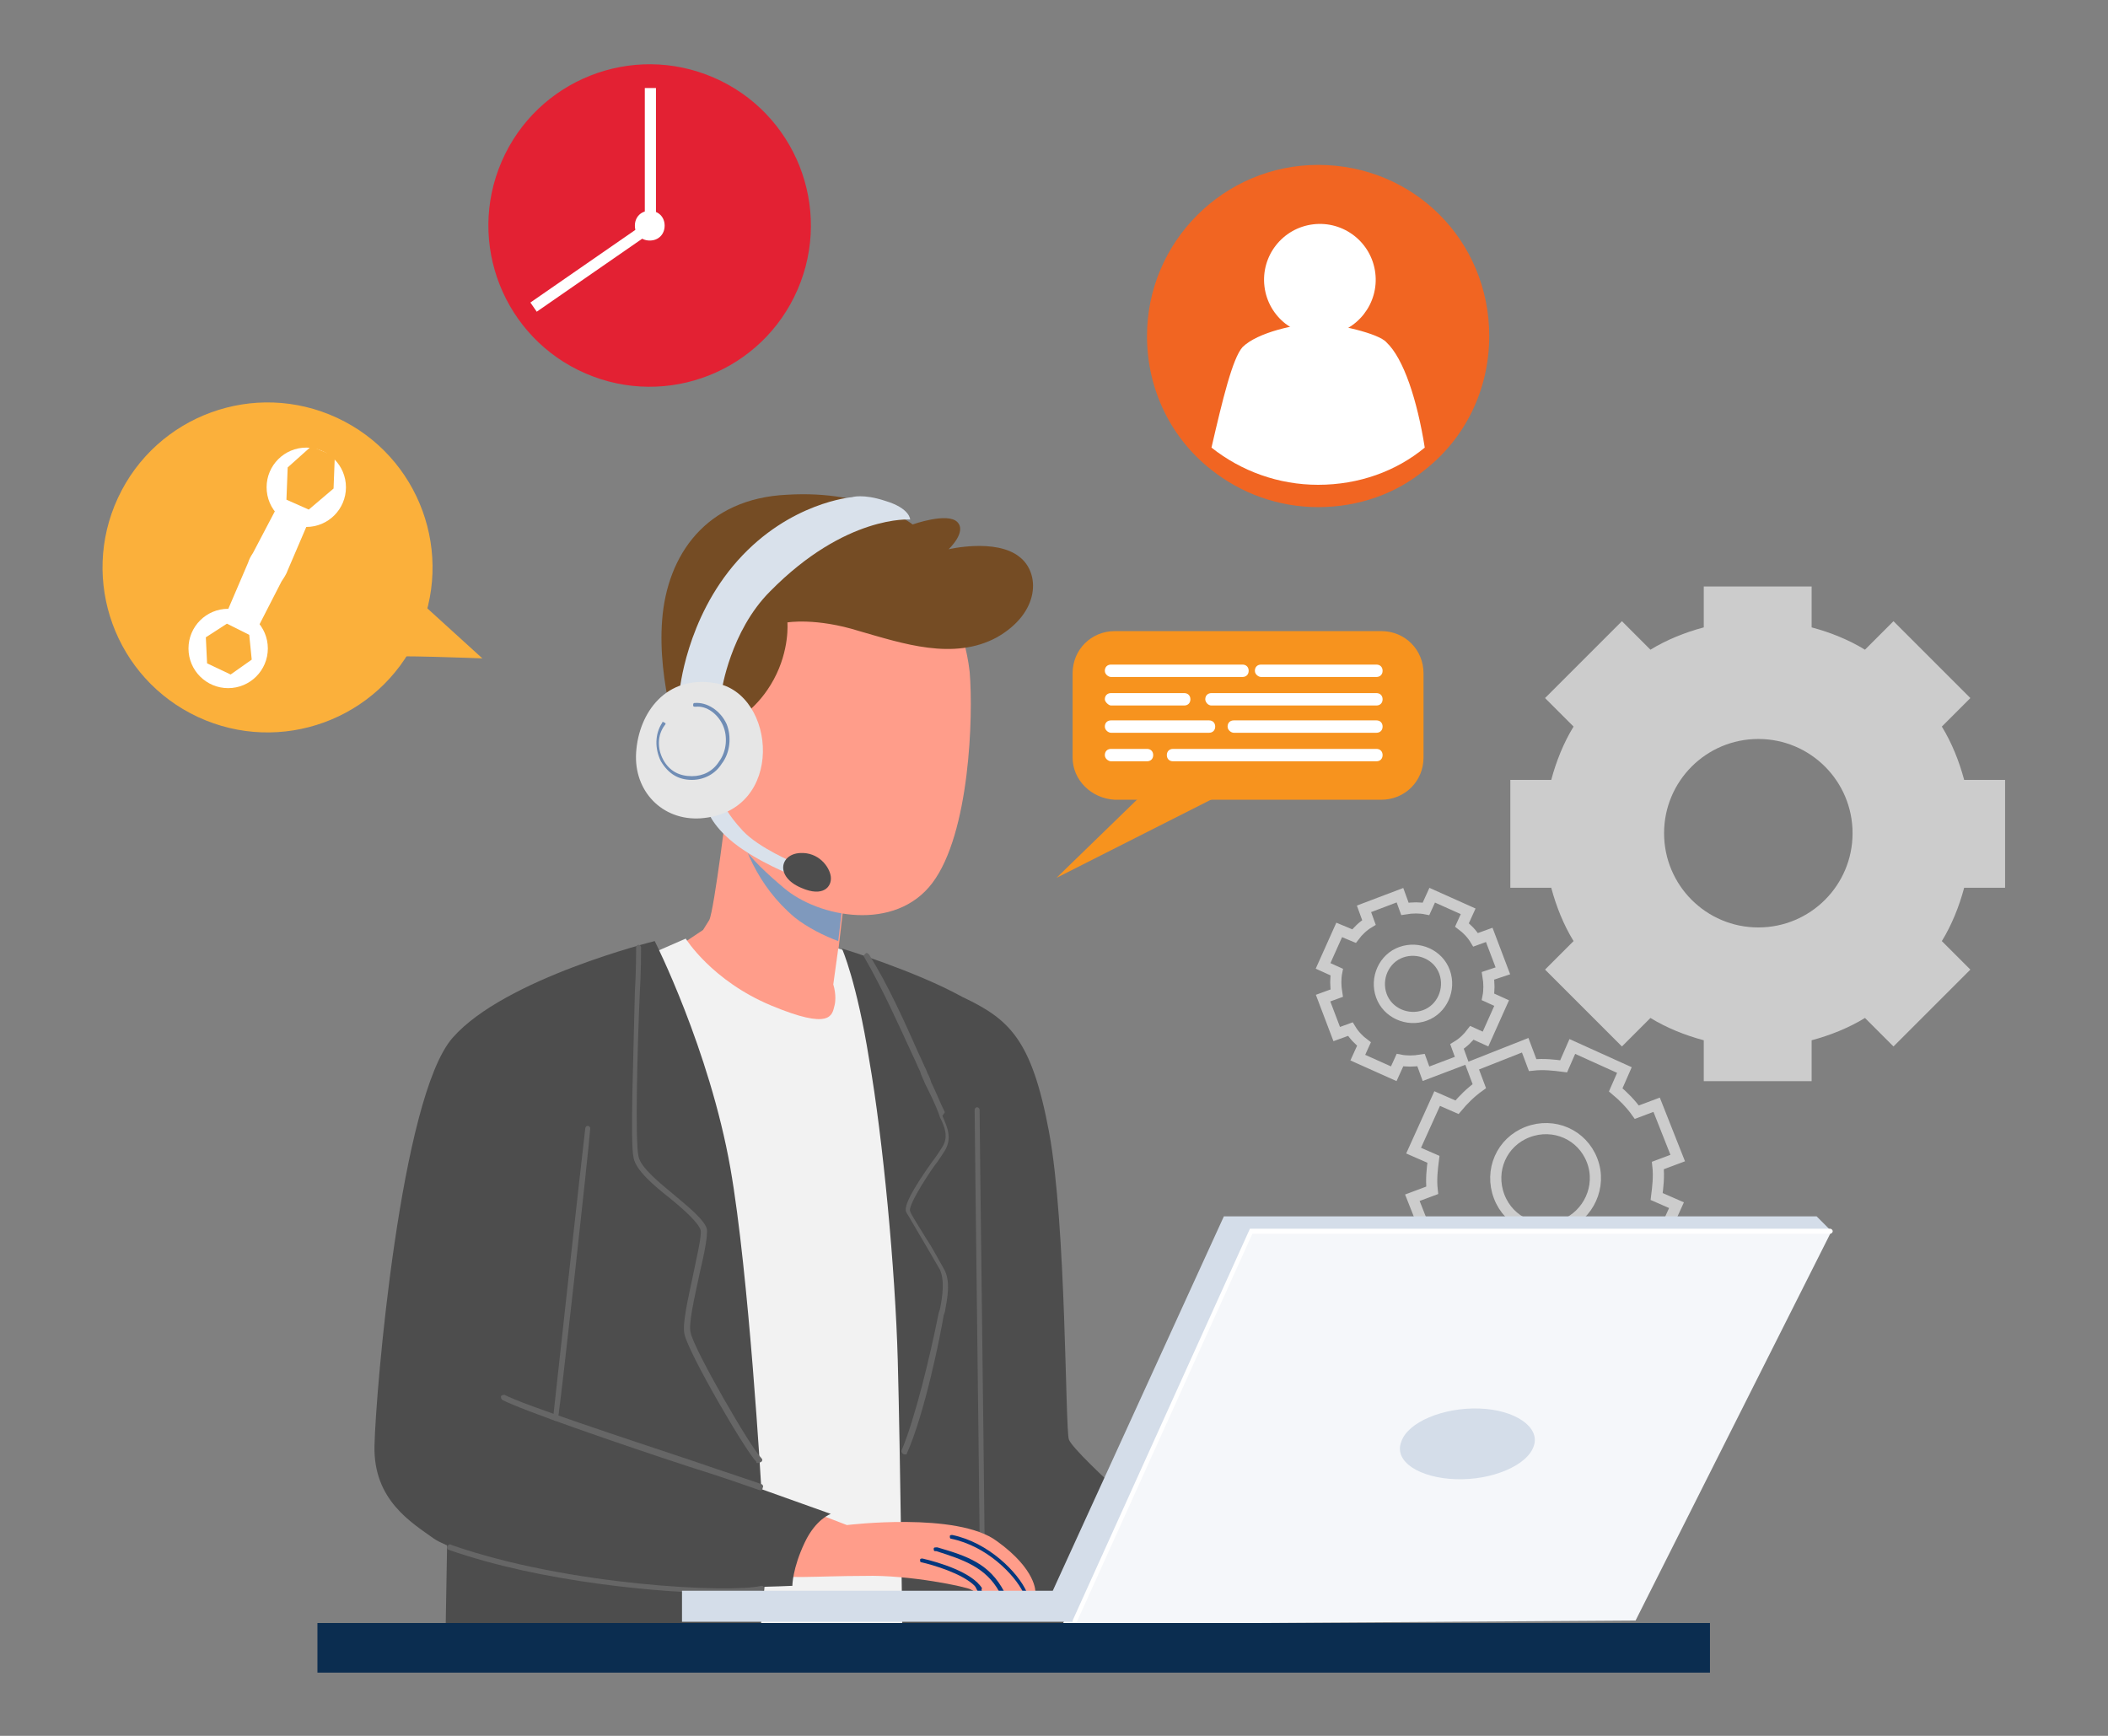 <?xml version="1.0" encoding="utf-8"?>
<!-- Generator: Adobe Illustrator 24.3.0, SVG Export Plug-In . SVG Version: 6.00 Build 0)  -->
<svg version="1.1" id="Layer_1" xmlns="http://www.w3.org/2000/svg" xmlns:xlink="http://www.w3.org/1999/xlink" x="0px" y="0px"
	 viewBox="0 0 170 140" style="enable-background:new 0 0 170 140;" xml:space="preserve">
<rect x="0" y="0" width="170" height="140" fill="#808080" stroke="none"/>
<style type="text/css">
	.st0{fill:#CCCCCC;}
	.st1{fill:none;stroke:#CCCCCC;stroke-width:0.9;stroke-miterlimit:10;}
	.st2{fill:#F16522;}
	.st3{fill:#FFFFFF;}
	.st4{fill:#F7931E;}
	.st5{fill:#FBB03B;}
	.st6{fill:#E32133;}
	.st7{fill:#FF9D8A;}
	.st8{fill:#F2F2F2;}
	.st9{fill:#4D4D4D;}
	.st10{fill:#666666;}
	.st11{fill:#7F99BD;}
	.st12{fill:#04377D;}
	.st13{fill:#754C24;}
	.st14{fill:#D9E1EB;}
	.st15{fill:#E6E6E6;}
	.st16{fill:#708DB5;}
	.st17{fill:#F5F7FA;}
	.st18{fill:#D4DDE9;}
	.st19{fill:#0B2D50;}
</style>
<g>
	<g id="XMLID_40_">
		<g id="XMLID_116_">
			<path id="XMLID_123_" class="st0" d="M161.7,71.6v-8.7h-3.3c-0.4-1.5-1-3-1.8-4.3l2.3-2.3l-6.2-6.2l-2.3,2.3
				c-1.3-0.8-2.8-1.4-4.3-1.8v-3.3h-8.7v3.3c-1.5,0.4-3,1-4.3,1.8l-2.3-2.3l-6.2,6.2l2.3,2.3c-0.8,1.3-1.4,2.8-1.8,4.3h-3.3v8.7h3.3
				c0.4,1.5,1,3,1.8,4.3l-2.3,2.3l6.2,6.2l2.3-2.3c1.3,0.8,2.8,1.4,4.3,1.8v3.3h8.7v-3.3c1.5-0.4,3-1,4.3-1.8l2.3,2.3l6.2-6.2
				l-2.3-2.3c0.8-1.3,1.4-2.8,1.8-4.3H161.7z M141.8,74.8c-4.2,0-7.6-3.4-7.6-7.6c0-4.2,3.4-7.6,7.6-7.6c4.2,0,7.6,3.4,7.6,7.6
				C149.4,71.4,146,74.8,141.8,74.8z"/>
			<path id="XMLID_120_" class="st1" d="M135.3,93.4l-1.7-4.3l-1.6,0.6c-0.5-0.7-1.1-1.3-1.7-1.8l0.7-1.6l-4.2-1.9l-0.7,1.6
				c-0.8-0.1-1.6-0.2-2.5-0.1l-0.6-1.6l-4.3,1.7l0.6,1.6c-0.7,0.5-1.3,1.1-1.8,1.7l-1.6-0.7l-1.9,4.2l1.6,0.7
				c-0.1,0.8-0.2,1.6-0.1,2.5l-1.6,0.6l1.7,4.3l1.6-0.6c0.5,0.7,1.1,1.3,1.7,1.8l-0.7,1.6l4.2,1.9l0.7-1.6c0.8,0.1,1.6,0.2,2.5,0.1
				l0.6,1.6l4.3-1.7l-0.6-1.6c0.7-0.5,1.3-1.1,1.8-1.7l1.6,0.7l1.9-4.2l-1.6-0.7c0.1-0.8,0.2-1.6,0.1-2.5L135.3,93.4z M126.1,98.8
				c-2.1,0.8-4.4-0.2-5.2-2.3c-0.8-2.1,0.2-4.4,2.3-5.2c2.1-0.8,4.4,0.2,5.2,2.3C129.2,95.7,128.1,98,126.1,98.8z"/>
			<path id="XMLID_117_" class="st1" d="M121.2,78.3l-1.1-2.9l-1.1,0.4c-0.3-0.5-0.7-0.9-1.1-1.2l0.5-1.1l-2.9-1.3l-0.5,1.1
				c-0.5-0.1-1.1-0.1-1.7,0l-0.4-1.1l-2.9,1.1l0.4,1.1c-0.5,0.3-0.9,0.7-1.2,1.1L108,75l-1.3,2.9l1.1,0.5c-0.1,0.5-0.1,1.1,0,1.7
				l-1.1,0.4l1.1,2.9l1.1-0.4c0.3,0.5,0.7,0.9,1.1,1.2l-0.5,1.1l2.9,1.3l0.5-1.1c0.5,0.1,1.1,0.1,1.7,0l0.4,1.1l2.9-1.1l-0.4-1.1
				c0.5-0.3,0.9-0.7,1.2-1.1l1.1,0.5l1.3-2.9l-1.1-0.5c0.1-0.5,0.1-1.1,0-1.7L121.2,78.3z M114.9,81.9c-1.4,0.5-3-0.2-3.5-1.6
				c-0.5-1.4,0.2-3,1.6-3.5c1.4-0.5,3,0.2,3.5,1.6C117,79.8,116.3,81.4,114.9,81.9z"/>
		</g>
		<g id="XMLID_111_">
			<path id="XMLID_115_" class="st2" d="M120.1,27.1c0,4.4-2,8.3-5.2,10.8c-2.3,1.9-5.3,3-8.6,3c-3.2,0-6.2-1.1-8.6-3
				c-3.2-2.5-5.2-6.4-5.2-10.8c0-7.6,6.2-13.8,13.8-13.8C114,13.3,120.1,19.4,120.1,27.1z"/>
			<g id="XMLID_112_">
				
					<ellipse id="XMLID_114_" transform="matrix(0.993 -0.122 0.122 0.993 -1.958 13.2)" class="st3" cx="106.4" cy="22.5" rx="4.5" ry="4.5"/>
				<path id="XMLID_113_" class="st3" d="M114.9,36.1c-2.3,1.9-5.3,3-8.6,3c-3.2,0-6.2-1.1-8.6-3c0.9-3.9,1.7-7.2,2.5-8.1
					c1.2-1.2,4.4-1.9,6-1.9s5,0.8,5.6,1.5C113.2,28.9,114.3,32.3,114.9,36.1z"/>
			</g>
		</g>
		<g id="XMLID_98_">
			<g id="XMLID_108_">
				<path id="XMLID_110_" class="st4" d="M86.5,61.1v-6.8c0-1.9,1.5-3.4,3.4-3.4h21.5c1.9,0,3.4,1.5,3.4,3.4v6.8
					c0,1.9-1.5,3.4-3.4,3.4H89.9C88,64.4,86.5,62.9,86.5,61.1z"/>
				<polyline id="XMLID_109_" class="st4" points="95.6,60.7 85.2,70.8 102,62.3 				"/>
			</g>
			<g id="XMLID_99_">
				<path id="XMLID_107_" class="st3" d="M89.1,54.1L89.1,54.1c0-0.3,0.2-0.5,0.5-0.5h10.6c0.3,0,0.5,0.2,0.5,0.5v0
					c0,0.3-0.2,0.5-0.5,0.5H89.6C89.4,54.6,89.1,54.4,89.1,54.1z"/>
				<path id="XMLID_106_" class="st3" d="M101.2,54.1L101.2,54.1c0-0.3,0.2-0.5,0.5-0.5h9.3c0.3,0,0.5,0.2,0.5,0.5v0
					c0,0.3-0.2,0.5-0.5,0.5h-9.3C101.5,54.6,101.2,54.4,101.2,54.1z"/>
				<path id="XMLID_105_" class="st3" d="M97.2,56.4L97.2,56.4c0-0.3,0.2-0.5,0.5-0.5H111c0.3,0,0.5,0.2,0.5,0.5v0
					c0,0.3-0.2,0.5-0.5,0.5H97.7C97.4,56.9,97.2,56.6,97.2,56.4z"/>
				<path id="XMLID_104_" class="st3" d="M89.1,56.4L89.1,56.4c0-0.3,0.2-0.5,0.5-0.5h5.9c0.3,0,0.5,0.2,0.5,0.5v0
					c0,0.3-0.2,0.5-0.5,0.5h-5.9C89.4,56.9,89.1,56.6,89.1,56.4z"/>
				<path id="XMLID_103_" class="st3" d="M99,58.6L99,58.6c0-0.3,0.2-0.5,0.5-0.5H111c0.3,0,0.5,0.2,0.5,0.5v0
					c0,0.3-0.2,0.5-0.5,0.5H99.5C99.3,59.1,99,58.9,99,58.6z"/>
				<path id="XMLID_102_" class="st3" d="M89.1,58.6L89.1,58.6c0-0.3,0.2-0.5,0.5-0.5h7.9c0.3,0,0.5,0.2,0.5,0.5v0
					c0,0.3-0.2,0.5-0.5,0.5h-7.9C89.4,59.1,89.1,58.9,89.1,58.6z"/>
				<path id="XMLID_101_" class="st3" d="M89.1,60.9L89.1,60.9c0-0.3,0.2-0.5,0.5-0.5h2.9c0.3,0,0.5,0.2,0.5,0.5v0
					c0,0.3-0.2,0.5-0.5,0.5h-2.9C89.4,61.4,89.1,61.2,89.1,60.9z"/>
				<path id="XMLID_100_" class="st3" d="M94.1,60.9L94.1,60.9c0-0.3,0.2-0.5,0.5-0.5H111c0.3,0,0.5,0.2,0.5,0.5v0
					c0,0.3-0.2,0.5-0.5,0.5H94.6C94.3,61.4,94.1,61.2,94.1,60.9z"/>
			</g>
		</g>
		<g id="XMLID_68_">
			<g id="XMLID_70_">
				
					<ellipse id="XMLID_97_" transform="matrix(0.422 -0.907 0.907 0.422 -29.08 46.028)" class="st5" cx="21.6" cy="45.8" rx="13.3" ry="13.3"/>
				<g id="XMLID_71_">
					<g id="XMLID_94_">
						<circle id="XMLID_96_" class="st3" cx="18.4" cy="52.3" r="3.2"/>
						<polygon id="XMLID_95_" class="st5" points="16.7,53.5 16.6,51.4 18.3,50.3 20.1,51.2 20.3,53.2 18.6,54.4 						"/>
					</g>
					<g id="XMLID_73_">
						<circle id="XMLID_93_" class="st3" cx="24.7" cy="39.3" r="3.2"/>
						<polygon id="XMLID_74_" class="st5" points="23.1,40.3 23.2,37.7 25.1,36 27,36.8 26.9,39.4 24.9,41.1 						"/>
					</g>
					<path id="XMLID_72_" class="st3" d="M20.7,50.8l-2.5-1.2l1.8-4.2c0.1-0.3,0.2-0.5,0.4-0.8l2.1-4l2.5,1.2L23.2,46
						c-0.1,0.3-0.3,0.6-0.5,0.9L20.7,50.8z"/>
				</g>
			</g>
			<path id="XMLID_69_" class="st5" d="M30.8,53c0.5-0.2,8.1,0.1,8.1,0.1l-5.5-5L30.8,53z"/>
		</g>
		<g id="XMLID_41_">
			<g id="XMLID_46_">
				<g id="XMLID_66_">
					
						<ellipse id="XMLID_67_" transform="matrix(0.397 -0.918 0.918 0.397 14.88 59.066)" class="st6" cx="52.4" cy="18.2" rx="13" ry="13"/>
				</g>
			</g>
			<g id="XMLID_42_">
				<rect id="XMLID_45_" x="52" y="7.1" class="st3" width="0.9" height="11"/>
				
					<rect id="XMLID_44_" x="47.1" y="16" transform="matrix(-0.569 -0.822 0.822 -0.569 56.933 72.96)" class="st3" width="0.9" height="11.1"/>
				<path id="XMLID_43_" class="st3" d="M53.6,18.2c0,0.7-0.5,1.2-1.2,1.2c-0.7,0-1.2-0.5-1.2-1.2c0-0.7,0.5-1.2,1.2-1.2
					C53.1,17,53.6,17.5,53.6,18.2z"/>
			</g>
		</g>
	</g>
	<g>
		<g>
			<path class="st7" d="M58.7,64.4c0,0-1.1,9-1.5,9.8C56.7,75,56.7,75,56.7,75l-2.1,1.4c0,0,4,5.6,8.9,6.5c4.9,0.9,4.5-2,4.5-2
				l-0.7-1.6l1-8.6C68.3,70.7,59.4,66.7,58.7,64.4z"/>
		</g>
		<path class="st8" d="M52.1,77.1l3.2-1.4c0,0,2.1,3.4,6.9,5.4c4.8,2,4.9,0.8,5.1,0c0.2-0.8-0.1-1.7-0.1-1.7l0.4-2.9l1.9,0.6l6.7,54
			l-17.2,0.8L52.1,77.1z"/>
		<g>
			<path class="st9" d="M67.9,76.5c0,0,1.2,2.7,2.2,9c1.1,6.3,2.1,16.9,2.3,24.2c0.2,7.3,0.4,24,0.4,24s21.4,0,21.6,0
				c0.2,0,1.7-8.2,1.7-8.2s-9.4-8.1-9.9-9.4c-0.3-0.9-0.2-17.3-1.6-24.8c-1.4-7.5-3.2-9.1-7-10.9C73.8,78.3,67.9,76.5,67.9,76.5z"/>
		</g>
		<g>
			<path class="st10" d="M79.2,124.1c-0.1,0-0.2-0.1-0.2-0.2c0-0.6-0.1-9-0.2-17.2c-0.1-8.1-0.2-16.6-0.2-17.2
				c0-0.1,0.1-0.2,0.2-0.2c0.1,0,0.2,0.1,0.2,0.2c0,0.6,0.1,9,0.2,17.2c0.1,8.1,0.2,16.6,0.2,17.2C79.4,124,79.3,124.1,79.2,124.1z"
				/>
		</g>
		<g>
			<path class="st9" d="M36.1,122.1l-0.2,11.5h25.2c0,0,1.1-9.8,0.7-10.7C61.4,122,36.1,122.1,36.1,122.1z"/>
		</g>
		<g>
			<path class="st11" d="M64.1,74c1,0.8,2.4,1.5,3.5,1.9l0.6-5.1c0,0-6.7-3.1-8.9-5.3C59.8,68,61,71.4,64.1,74z"/>
		</g>
		<g>
			<path class="st7" d="M76.1,47.6c0,0,1.7,3,2.1,6.6c0.3,3.6,0,13-3,17c-3,4-9.2,2.8-12,0.4c-2.6-2.2-5.1-4.6-5.8-9.4
				c-0.7-4.8,1.4-13.9,7.3-15.8C70.5,44.5,76.1,47.6,76.1,47.6z"/>
		</g>
		<g>
			<g>
				<path class="st7" d="M83.5,128.4c0,0-0.3,0-0.7,0c-0.1,0-0.2,0-0.3,0c-0.4,0-0.9,0-1.5,0c-0.1,0-0.2,0-0.4,0c-0.5,0-1,0.1-1.4,0
					h0c-0.1,0-0.2,0-0.3,0c-0.1,0-0.1,0-0.1,0c-0.2,0-0.3-0.1-0.5-0.2c-0.3-0.2-4.9-1.2-8.6-1.1c-3.7,0-7,0.3-7.6-0.2
					c-0.5-0.5-0.9-5.1,2.3-5.4l3.9,1.5c0,0,8.9-1.1,12.1,1.3C83.6,126.6,83.5,128.4,83.5,128.4z"/>
			</g>
			<g>
				<g>
					<path class="st12" d="M79.2,128.4c-0.1,0-0.2,0-0.3,0c-0.1-0.1-0.2-0.4-0.3-0.5c-1-1-3.4-1.7-4.3-1.9c-0.1,0-0.1-0.1-0.1-0.2
						c0-0.1,0.1-0.1,0.2-0.1c1.3,0.3,4,1.1,4.8,2.4C79.1,128.2,79.2,128.3,79.2,128.4z"/>
				</g>
			</g>
			<g>
				<g>
					<path class="st12" d="M81,128.4c-0.1,0-0.2,0-0.4,0c-1.1-2-2.9-2.6-5.1-3.3l-0.1,0c-0.1,0-0.1-0.1-0.1-0.2
						c0-0.1,0.1-0.1,0.2-0.1l0.1,0C78,125.5,79.8,126.1,81,128.4z"/>
				</g>
			</g>
			<g>
				<g>
					<path class="st12" d="M82.8,128.4c-0.1,0-0.2,0-0.3,0c-0.7-1.4-2.9-3.7-5.8-4.3c-0.1,0-0.1-0.1-0.1-0.2c0-0.1,0.1-0.1,0.2-0.1
						C79.7,124.4,82.1,126.8,82.8,128.4z"/>
				</g>
			</g>
		</g>
		<g>
			<path class="st13" d="M59.3,58.1c0,0,1.8-0.9,3.1-3.3c1.3-2.4,1.1-4.6,1.1-4.6s2.3-0.4,5.8,0.7c3.5,1,7.6,2.4,11.1,0.5
				c3.5-2,3.5-5.2,1.8-6.5c-1.9-1.5-5.7-0.6-5.7-0.6s1.5-1.4,0.7-2.2c-0.8-0.8-3.6,0.2-3.6,0.2s-3.5-2.8-10.1-2.4
				c-6.6,0.3-9.7,4.9-10.1,10.1c-0.4,5.1,1.5,10.3,1.5,10.3L59.3,58.1z"/>
		</g>
		<g>
			<path class="st14" d="M57,65.2c0,0,0.3,1.3,2.2,2.8c1.9,1.5,4.7,2.6,4.7,2.6l0.2-1c0,0-2.9-1.2-4.2-2.6c-1.3-1.4-1.5-2.1-1.5-2.1
				L57,65.2z"/>
		</g>
		<g>
			<path class="st9" d="M64.5,68.8c1.5-0.1,2.4,1.1,2.5,1.9c0.1,0.8-0.6,1.7-2.4,0.9C62.5,70.7,62.9,68.9,64.5,68.8z"/>
		</g>
		<g>
			<path class="st14" d="M58.2,55.7c0,0,0.7-4.8,3.9-8c6.1-6.2,11.3-5.8,11.3-5.8s0-0.9-2-1.5c-1.8-0.6-2.7-0.3-2.7-0.3
				s-5,0.4-9.2,5.1c-4.2,4.7-4.7,10.6-4.7,10.6L58.2,55.7z"/>
		</g>
		<g>
			<g>
				<path class="st15" d="M57.7,55.1c-4-0.7-6.2,2.4-6.4,5.6c-0.2,3.1,2.1,5.5,5.2,5.3C63.4,65.5,62.6,55.9,57.7,55.1z"/>
			</g>
			<g>
				<path class="st16" d="M55.8,62.9c-1.1,0-1.9-0.5-2.5-1.5c-0.5-1-0.5-2.2,0.1-3.1c0-0.1,0.1-0.1,0.2,0c0.1,0,0.1,0.1,0,0.2
					c-0.6,0.8-0.6,1.9-0.1,2.8c0.5,0.9,1.3,1.3,2.3,1.3c0.9,0,1.7-0.4,2.2-1.2c0.6-0.8,0.7-2,0.3-2.9c-0.4-0.9-1.3-1.6-2.2-1.5
					c-0.1,0-0.2,0-0.2-0.1c0-0.1,0-0.2,0.1-0.2c1-0.1,2.1,0.6,2.6,1.7c0.4,1,0.3,2.3-0.4,3.2C57.7,62.4,56.8,62.9,55.8,62.9
					C55.8,62.9,55.8,62.9,55.8,62.9z"/>
			</g>
		</g>
		<g>
			<path class="st9" d="M52.8,75.9c0,0-12.1,3-16.3,7.8c-4.2,4.8-6.2,28.5-6.3,32.9s3,6.2,4.8,7.5c1.8,1.2,9.9,3.5,16.3,3.8
				s12.6,0,12.6,0s0-1.4,1-3.5c0.9-1.9,2.1-2.3,2.1-2.3l-5.6-2c0,0-1-17.4-2.5-25.9C57.2,84.6,52.8,75.9,52.8,75.9z"/>
		</g>
		<g>
			<path class="st10" d="M72.9,117.3C72.9,117.3,72.9,117.3,72.9,117.3c-0.2-0.1-0.2-0.2-0.2-0.3c1.1-2.6,2.3-7.6,3-11.1l0.1-0.3
				c0.2-1,0.4-2.3,0-3.2c-0.3-0.5-0.8-1.4-1.4-2.4c-0.6-1-1.1-1.9-1.3-2.2c-0.3-0.5,0.6-2,2-4c0.4-0.5,0.7-1,0.9-1.3
				c0.5-0.8,0.2-1.6-0.2-2.4l-0.1-0.3c-0.3-0.8-0.7-1.6-1.1-2.4c-0.1-0.3-0.3-0.6-0.4-1c-0.2-0.4-0.4-0.9-0.6-1.3
				c-1.2-2.6-2.4-5.3-3.9-7.9c-0.1-0.1,0-0.2,0.1-0.3c0.1-0.1,0.2,0,0.3,0.1c1.6,2.6,2.8,5.3,4,8c0.2,0.4,0.4,0.9,0.6,1.3
				c0.1,0.3,0.3,0.6,0.4,1c0.4,0.8,0.7,1.6,1.1,2.4L76,90c0.4,0.9,0.8,1.8,0.2,2.8c-0.2,0.3-0.5,0.8-0.9,1.3c-0.7,1-2.1,3.2-1.9,3.6
				c0.1,0.3,0.7,1.2,1.3,2.2c0.6,0.9,1.1,1.9,1.4,2.4c0.6,1,0.3,2.4,0.1,3.5l-0.1,0.3c-0.2,1.3-1.5,7.9-3,11.2
				C73.1,117.3,73,117.3,72.9,117.3z"/>
		</g>
		<g>
			<path class="st10" d="M61.1,118c-0.1,0-0.1,0-0.1-0.1c-0.9-0.9-5.5-8.8-5.8-10.3c-0.2-0.8,0.3-2.9,0.7-4.8
				c0.3-1.5,0.7-3.1,0.6-3.6c-0.2-0.6-1.3-1.6-2.4-2.5c-1.4-1.1-2.8-2.3-3-3.3c-0.3-1.2,0-8.5,0.1-13.4c0.1-1.7,0.1-3.1,0.1-3.6
				c0-0.1,0.1-0.2,0.2-0.2c0,0,0,0,0,0c0.1,0,0.2,0.1,0.2,0.2c0,0.5,0,1.9-0.1,3.6c-0.2,4.5-0.4,12.1-0.1,13.3
				c0.2,0.9,1.7,2.1,2.9,3.1c1.2,1,2.4,2,2.6,2.7c0.1,0.5-0.2,2-0.6,3.7c-0.4,1.9-0.9,4-0.7,4.7c0.3,1.4,4.8,9.2,5.7,10.1
				c0.1,0.1,0.1,0.2,0,0.3C61.2,118,61.1,118,61.1,118z"/>
		</g>
		<g>
			<path class="st10" d="M44.8,114.6C44.8,114.6,44.8,114.6,44.8,114.6c-0.1,0-0.2-0.1-0.2-0.2c0.1-1,2.4-21.8,2.6-23.4
				c0-0.1,0.1-0.2,0.2-0.2c0.1,0,0.2,0.1,0.2,0.2c-0.1,1.6-2.4,22.4-2.6,23.4C45,114.5,44.9,114.6,44.8,114.6z"/>
		</g>
		<g>
			<path class="st10" d="M61.3,120.2C61.3,120.2,61.3,120.2,61.3,120.2c-0.6-0.2-2.8-1-5.7-1.9c-5.8-1.9-13.6-4.6-15.1-5.4
				c-0.1-0.1-0.1-0.2-0.1-0.3c0.1-0.1,0.2-0.1,0.3-0.1c1.5,0.8,9.7,3.5,15.1,5.3c2.9,1,5.1,1.7,5.6,1.9c0.1,0,0.2,0.2,0.1,0.3
				C61.5,120.2,61.4,120.2,61.3,120.2z"/>
		</g>
		<g>
			<path class="st10" d="M58.5,128.5c-5.1,0-14.9-0.9-22.3-3.5c-0.1,0-0.2-0.2-0.1-0.3c0-0.1,0.2-0.2,0.3-0.1
				c9.4,3.3,22.6,3.9,25,3.3c0.1,0,0.2,0,0.2,0.2c0,0.1,0,0.2-0.2,0.2C60.9,128.4,59.9,128.5,58.5,128.5z"/>
		</g>
	</g>
	<g>
		<g>
			<g>
				<polygon class="st17" points="147.7,99.3 131.9,130.7 85.7,131 99.9,98.9 				"/>
			</g>
			<g>
				<path class="st18" d="M55,130.8l0-2.5h29.9l13.8-30.2h47.8l1.2,1.2H101l-14.3,31.5C86.7,130.8,55,130.8,55,130.8z"/>
			</g>
			<g>
				<path class="st18" d="M123.7,116.6c-0.5,1.6-3.4,2.8-6.3,2.7s-5-1.4-4.4-3c0.5-1.6,3.4-2.8,6.3-2.7
					C122.2,113.7,124.2,115.1,123.7,116.6z"/>
			</g>
		</g>
		<g>
			<path class="st3" d="M86.7,131C86.7,131,86.6,131,86.7,131c-0.2-0.1-0.2-0.2-0.2-0.3l14.3-31.6h46.8c0.1,0,0.2,0.1,0.2,0.2
				c0,0.1-0.1,0.2-0.2,0.2h-46.6l-14.2,31.4C86.8,131,86.8,131,86.7,131z"/>
		</g>
	</g>
	<rect id="XMLID_25_" x="25.6" y="130.9" class="st19" width="112.3" height="4"/>
</g>
</svg>

